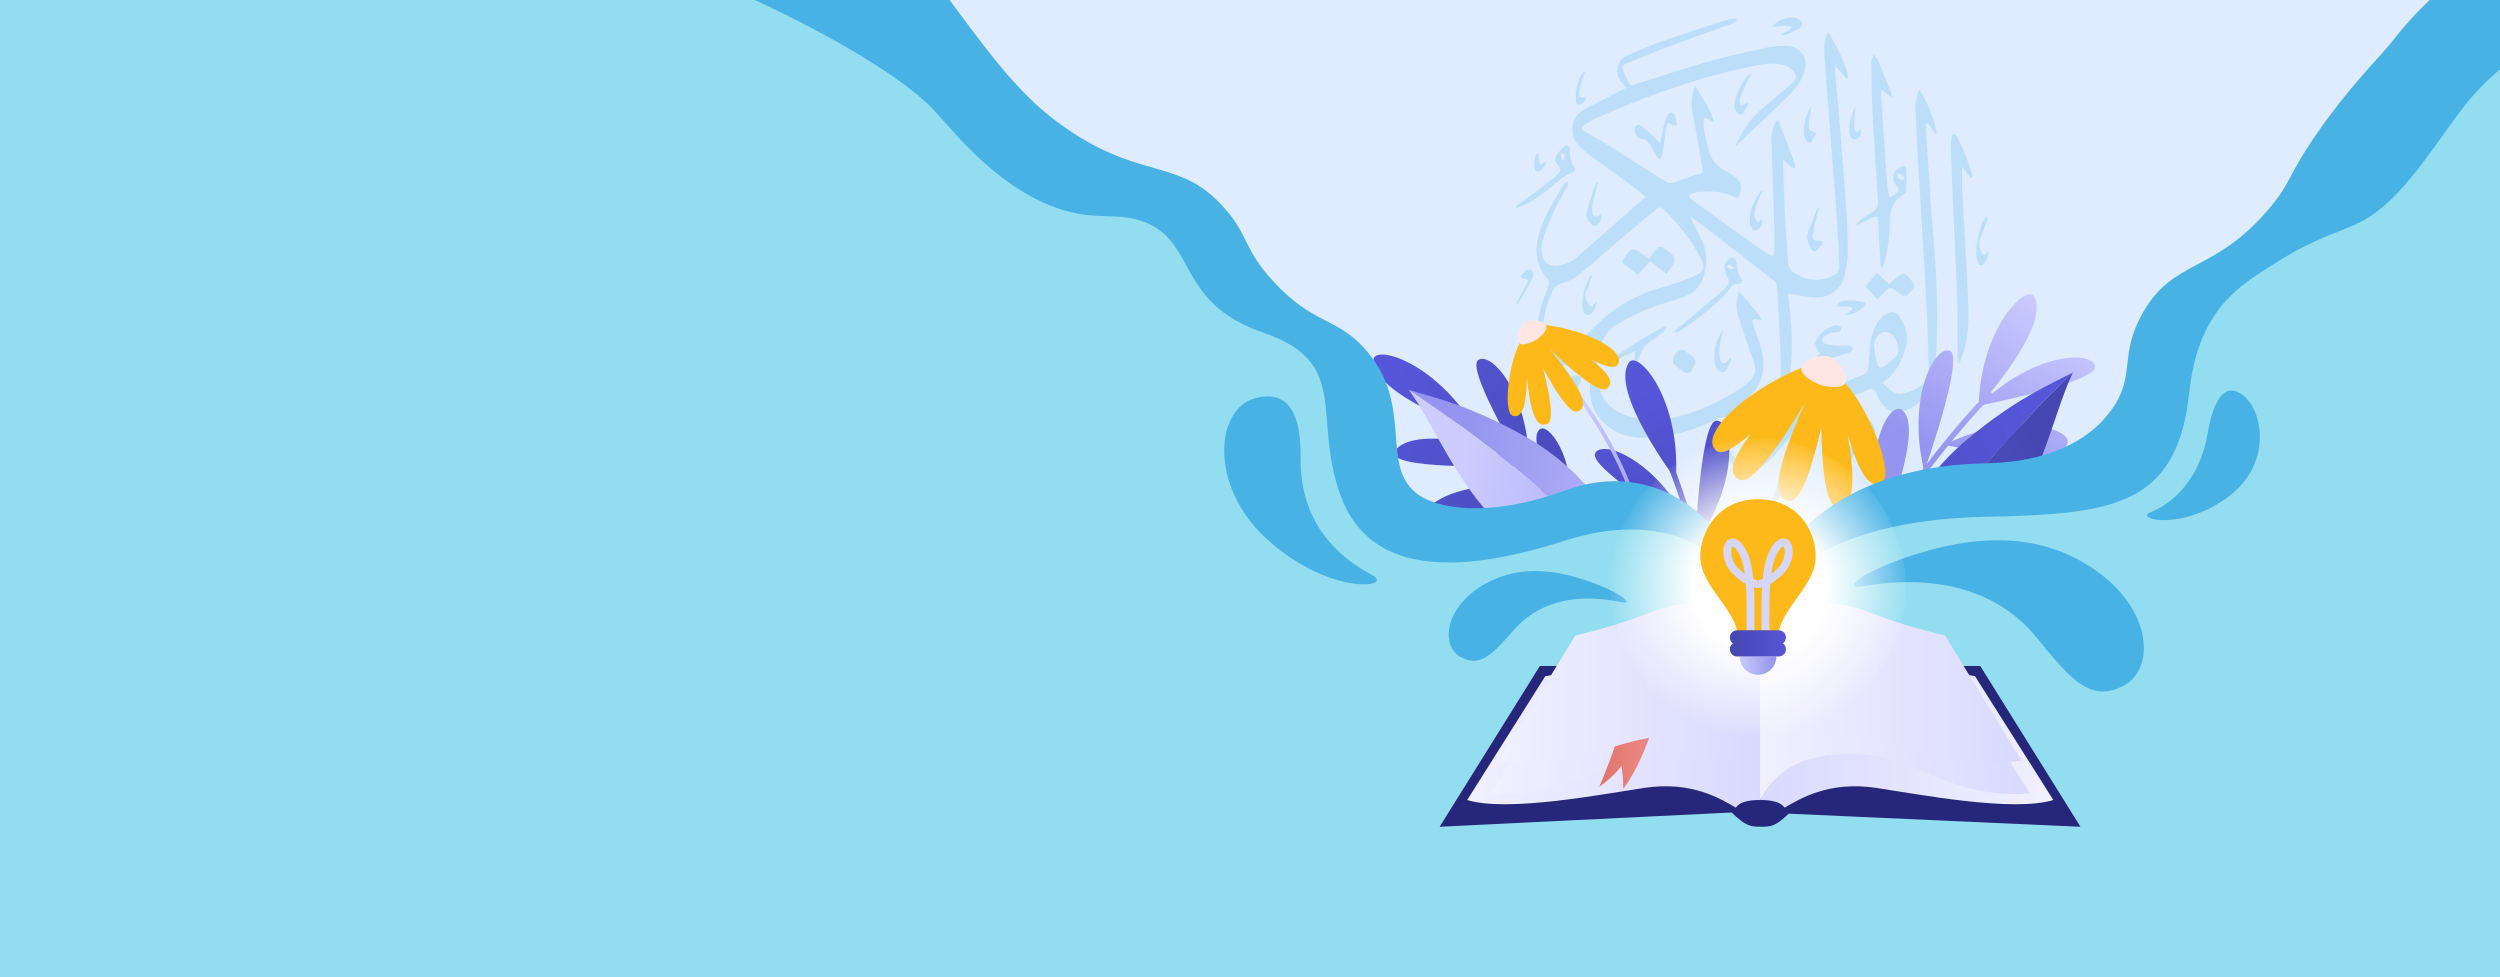 <svg xmlns="http://www.w3.org/2000/svg" xmlns:xlink="http://www.w3.org/1999/xlink" id="Layer_1" x="0px" y="0px" viewBox="0 0 1280 500.4" style="enable-background:new 0 0 1280 500.4;" xml:space="preserve"><style type="text/css">	.st0{fill:#DFECFF;}	.st1{clip-path:url(#SVGID_2_);}	.st2{opacity:0.23;}	.st3{fill:#48B2E5;}	.st4{fill:url(#SVGID_3_);}	.st5{fill:url(#SVGID_4_);}	.st6{fill:url(#SVGID_5_);}	.st7{fill:url(#SVGID_6_);}	.st8{fill:url(#SVGID_7_);}	.st9{fill:url(#SVGID_8_);}	.st10{fill:url(#SVGID_9_);}	.st11{fill:url(#SVGID_10_);}	.st12{fill:url(#SVGID_11_);}	.st13{fill:url(#SVGID_12_);}	.st14{fill:url(#SVGID_13_);}	.st15{fill:url(#SVGID_14_);}	.st16{fill:url(#SVGID_15_);}	.st17{fill:url(#SVGID_16_);}	.st18{fill:url(#SVGID_17_);}	.st19{fill:url(#SVGID_18_);}	.st20{fill:url(#SVGID_19_);}	.st21{fill:url(#SVGID_20_);}	.st22{fill:url(#SVGID_21_);}	.st23{fill:url(#SVGID_22_);}	.st24{fill:url(#SVGID_23_);}	.st25{fill:url(#SVGID_24_);}	.st26{fill:url(#SVGID_25_);}	.st27{fill:url(#SVGID_26_);}	.st28{fill:#FDB91A;}	.st29{fill:#FFE6E3;}	.st30{fill:url(#SVGID_27_);}	.st31{fill:#92DDEF;}	.st32{fill:#26267A;}	.st33{fill:url(#SVGID_28_);}	.st34{fill:url(#SVGID_29_);}	.st35{fill:url(#SVGID_30_);}	.st36{fill:url(#SVGID_31_);}	.st37{fill:url(#SVGID_32_);}	.st38{fill:url(#SVGID_33_);}	.st39{fill:url(#SVGID_34_);}	.st40{fill:url(#SVGID_35_);}	.st41{fill:url(#SVGID_36_);}	.st42{fill:none;stroke:#D7D7FD;stroke-width:4;stroke-miterlimit:10;}	.st43{fill:url(#SVGID_37_);}	.st44{fill:url(#SVGID_38_);}</style><title>general-slide-desktop</title><g id="Layer_1-2">	<rect class="st0" width="1280" height="500.4"></rect>	<g>		<defs>			<rect id="SVGID_1_" width="1280" height="500.4"></rect>		</defs>		<clipPath id="SVGID_2_">			<use xlink:href="#SVGID_1_" style="overflow:visible;"></use>		</clipPath>		<g class="st1">			<rect x="319.2" y="-0.1" class="st0" width="1128.5" height="437.3"></rect>			<g class="st2">				<path class="st3" d="M963.8,195.9c3.1,2.7,5.3,6.1,9.6,5.6c4.8-0.6,9.4-2.8,12.8-6.3c0.9-1,1.4-2.3,1.3-3.6     c-0.2-9.8-0.4-19.6-0.8-29.4c-0.6-12.7-1.4-25.4-2.2-38c-0.8-13.5-1.6-27-2.4-40.5c-0.5-9.6-1.1-19.2-1.4-28.8     c-0.1-2.4,0.7-4.9,1.1-7.3c0.2-0.5,0.4-1,0.7-1.5c2.6,1.5,9.9,19.5,8.9,22.9l-4.5-6l-0.9,0.6c0.1,2.4,0.3,4.7,0.4,7.1     c0.8,12.4,1.6,24.8,2.4,37.2c0.7,9.5,1.7,19,2.2,28.6c1.1,17.2,1.1,34.5-0.1,51.6c-0.4,7.8-4.2,15-10.5,19.6     c-2.6,1.9-5.7,3-8.9,3.2c-3.5,0.3-5.8-1.6-7.8-4c-1.2-1.5-2.1-3.2-2.8-5c-1.1-2.6-1.9-3.3-4.5-2.3c-5.6,2.1-11.1,4.4-16.6,6.8     c-11.8,5.4-21,14-29,24.1c-2.4,2.9-5,5.6-7.9,8c-7.4,6.3-15,2-18.1-3.9c-2.5-4.9-3.1-10.6-1.7-16c0.3-0.8,0.5-1.7,0.6-2.6     c0-0.9-0.1-1.7-0.3-2.6c-0.9,0-1.8,0.2-2.7,0.4c-3,1.3-5.9,2.9-9,4.1c-8.9,3.5-18,6.1-27.6,6.3c-8.5,0.2-16.3-1.4-22.7-7.5     c-5.9-5.6-8-12.7-7.3-20.6c0.5-5.9,1.9-11.7,2.9-17.5c0.1-0.4,0.2-0.8,0.3-1.9c-1.5,1-2.5,1.7-3.5,2.5c-2.6,2-5.1,4.3-7.9,6     c-7.6,4.7-15,1.7-17.5-6.9c-2.2-7.4-1.4-14.8,0.8-22c0.9-3.1,2.2-6.1,3.4-9.1c0.6-1.7,0.8-3.2-0.5-4.7c-6.4-7.5-6.5-16-3.5-24.8     c2.9-8.6,7.7-16.1,12.3-23.7c0.1-0.2,0.3-0.4,0.5-0.6c0.4-0.2,0.8-0.4,1.3-0.6c0.1,0.5,0.3,1,0.2,1.4c-0.4,1.1-0.9,2.2-1.6,3.3     c-3.9,6.5-7.2,13.4-9.8,20.5c-1.3,3.7-2.6,7.4-2.1,11.5c0.7,4.8,3.7,7.2,8.5,6.5c3.9-0.6,7.5-2.4,10.3-5     c11.3-9.9,22.5-19.8,33.6-29.7c0.2-0.2,0.3-0.5,0.5-0.7c-2.6-2.1-5-4.3-7.7-6.2c-6.8-5-13.8-9.8-20.6-14.9     c-2.3-1.6-4.4-3.5-6.3-5.6c-4.3-4.8-3.3-13.7,2.2-17c5.2-3.2,10.6-5.7,16-8.5c2.2-1.2,4.4-2.2,6.8-3.5c-1-1.1-1.9-2.1-2.7-3     c-3.5-3.9-2.2-11,2.5-13.2c6.2-2.7,12.3-5.4,18.6-7.6c10.5-3.7,21.2-7.1,31.8-10.6c1.6-0.5,3.3-0.9,5-1.1c0.5,0,1,0.1,1.5,0.3     c-0.3,0.5-0.4,1.2-0.9,1.5c-0.9,0.6-1.9,1.1-2.9,1.4c-9.1,3.3-18.2,6.4-27.3,9.8c-8.4,3.1-16.7,6.5-25,9.9     c-2.9,1.2-3,1.5-1.9,4.5c0.8,2.1,1.9,4,2.8,6c0.5,1.2,1.3,0.9,2.2,0.6l22-7c15.6-5,31.5-9.1,47.6-12.3c3.2-0.6,6.4-0.7,9.7-0.5     c5.2,0.4,9.2,4.9,8.8,10.1c0,0,0,0,0,0c0,0.5-0.1,1.1-0.3,1.6c-1.2,5.6-4.6,9.9-8.5,13.8c-6.2,6.1-12.6,12.1-19,18.1l-8.4,8     c3-6.5,6.6-13,12.2-18c5-4.5,10.2-8.7,15.3-13c0.9-0.8,1.8-1.6,2.6-2.5c1.6-1.8,1.6-3.2,0.1-5.1c-1.7-1.9-3.9-3.1-6.4-3.5     c-4.6-1-9.2-0.3-13.6,0.6c-28.5,5.7-55.6,15.3-82,27.2c-1.7,0.8-3.4,1.7-5,2.8c-2,1.4-2,2.5,0.1,3.8c3.2,1.9,6.5,3.5,9.6,5.5     c10.7,6.7,21.3,13.5,32,20.1c1,0.6,2.2,0.8,3.3,0.5c3.2-1,6.3-2.2,9.5-3.4c1-0.4,2-0.7,3.1-0.9c3.3-0.5,2.8-1.1,2.4-3.7     c-1.6-9.9-3.4-19.8-5.2-29.7c-0.7-4,0.3-7.8,1.4-12.2c3.6,6.2,7.8,11.6,9.8,18.1l-0.5,0.5c-0.7-0.4-1.4-0.8-2.1-1.3     c-1.7-1.1-2.7-0.8-2.7,1.3c0,1.9,0.2,3.8,0.6,5.7c0.6,3.2,1.3,6.3,2.2,9.5c1.1,4,3.8,7.3,7.4,9.3c2,1.2,4.1,2.4,6,3.7     c3.7,2.6,3.4,6.1,1.9,9.9c-0.5,1.2-1.4,0.9-2.2,0.5c-5.6-3-11.7-3-17.8-2.7c-1.3,0.1-2.5,0.3-3.7,0.8c-2.3,0.8-2.4,1.7-0.5,3.1     c2.3,1.9,4.8,3.6,7.2,5.3c9.5,6.8,18.9,13.6,28.4,20.4c1.3,1,2.7,1.8,4.2,2.6c1.7,0.9,2.5,0.4,2.6-1.5v-6.8c0-2.1,0-4.2-0.1-6.4     c-0.4-14.5-1-29-1.4-43.4c-0.3-3.9,0.8-7.8,3.1-11c0.2,0.2,0.3,0.4,0.5,0.6c2.6,6.6,5.2,13.2,7.7,19.8c0.4,1,0.6,2.1,0.7,3.2     c0,0.4-0.1,0.8-0.3,1.2c-0.4,0-0.8-0.2-1.2-0.3c-1.6-1.3-3.2-2.8-4.6-4c0,0.3,0,0.6,0,0.8c0.3,8.4,0.5,16.8,0.9,25.3     c0.4,8.8,1.1,17.6,1.7,26.3c0.1,2.5,1.6,4.8,3.9,5.9c6.3,3.8,12.7,4.2,19.3,0.9c2-1,3.2-2.3,3-4.6c-0.4-8.9-0.7-17.8-1.4-26.7     c-1.1-15.1-2.4-30.1-3.5-45.2c-0.9-12-1.9-23.9-2.7-35.9c-0.2-2.7-0.1-5.5,0.2-8.2c0.3-1.4,0.9-2.8,1.8-4     c4.4,7.5,8.4,14.9,10.3,23.3l-0.9,0.6l-6-6.6c0.2,2.4,0.3,4.3,0.4,6.3c0.9,10.6,1.9,21.2,2.7,31.8c0.8,9.2,1.5,18.4,2.2,27.7     c0.6,8.8,1.2,17.7,1.3,26.6c0.1,4.9-0.4,9.8-1.5,14.5c-1.8,7.5-7.7,11.9-15.4,11.7c-3.8-0.3-7.6-0.8-11.3-1.7     c-2.4-0.5-2.5-0.5-2.2,1.9c1.6,12.4,2.4,24.9,1,37.4c-0.6,5.2-1.6,10.4-2.5,15.6c-0.4,1.3-0.8,2.6-1.4,3.9l-0.6-0.1     c-0.1-0.7-0.2-1.3-0.3-2c-0.1-9.7,0-19.4-0.4-29.1c-0.4-10.6-1.1-21.1-1.7-31.7c-0.1-1-0.5-1.9-1.3-2.6     c-13.2-10.3-26.5-20.6-39.9-30.9c-0.9-0.8-2-1.4-3.1-1.8c0.2,0.5,0.3,0.9,0.5,1.4c1.7,3.3,3.6,6.6,5.2,10c3,6.1,3,12.5,1.1,18.8     c-1.6,5.4-5.5,8.9-10.6,10.8c-5.4,2-11.1,3.3-16.5,5.4c-5.6,2.3-11,4.9-16.3,7.8c-5.8,3.1-8.9,8.4-10.3,14.7     c-1.1,5.1-1.3,10.3-0.5,15.4c1.5,9.4,7,15,15.9,17.6c8.5,2.3,17.4,2.3,25.8,0c12.2-3.2,23.8-8.7,33.9-16.3l0.3-0.2     c4-2.9,5.8-6.3,3.9-11.5c-2.8-7.4-5.2-15.1-7.7-22.6c-1.5-4.4-1.4-9.1,0.2-13.4c3.8,4.8,8.3,8.9,11.3,14.1L902,164l-2.7-0.5     c-1.8-0.3-2.4,0.3-1.8,2c0.8,2.9,1.9,5.7,2.9,8.5c1.9,5.4,3,11,2.1,16.7c-0.8,5.2-3.7,9.3-7.3,12.9c-1.9,1.8-3.7,3.7-5.3,5.7     c-4.5,5.7-5.4,12.5-4.5,19.4c0.8,6.1,6.1,8.4,11.4,5.3c6.1-3.6,10.8-8.7,15.5-13.8c4.4-4.8,8.6-9.8,13.6-13.9     c4-3.4,9-5.8,13.7-8.2c4.5-2.3,9.2-4.3,14-6.2c1.8-0.6,3-2.3,3-4.2c0.3-3.4,0.6-6.9,0.9-10.3c0.2-3.8,1.3-7.6,3-11     c1.3-2.5,3.3-4.6,5.8-5.9c2.3-1.2,4.6-0.9,6.1,1.3c3.2,5,5.1,10.3,3.3,16.3c-1.9,6.5-4.7,12.6-10.4,16.8     C964.7,195.4,964.3,195.7,963.8,195.9z M789.8,170.4c0.1,1.5,0.2,2.9,0.5,4.4c0.6,3.2,2.7,5,5.9,4.8c2.1-0.1,4.3-0.6,6.2-1.5     c5.7-2.7,10.3-6.9,14.6-11.3c9.3-9.4,21-16.2,33.8-19.6c5.6-1.5,11.2-3.4,16.5-5.8c5.5-2.5,6-4.8,3-10.1     c-5-9.1-11.4-17.3-18.9-24.3c-1.1-1-1.8-1.1-2.9-0.2c-5.7,4.8-11.5,9.4-17.2,14.3c-7.8,6.6-15.4,13.5-23.4,20     c-2.4,1.8-5.1,3.1-8,3.9c-2.3,0.7-4,1.8-5,3.9C791.8,155.6,790.1,162.9,789.8,170.4L789.8,170.4z M959.5,177     c0.2,1.3,0.4,3.3,0.8,5.4c0.2,1.3,0.5,2.6,0.9,3.9c0.4,1.4,1.4,2.7,2.9,1.7c2.5-1.8,4.9-3.8,7.1-6c0.5-0.7,0.7-1.5,0.7-2.3     c-0.1-2.8-0.7-5.6-2.6-7.8c-0.9-1.1-2.2-1.7-3.7-1.9C962.3,169.9,959.6,173.1,959.5,177L959.5,177z"></path>				<path class="st3" d="M963,136.7c-0.2-2.6-0.5-5.1-0.6-7.7c-0.3-5.2-0.5-10.4-0.7-15.7c-0.1-2.6-0.6-2.9-3-1.9     c-1.6,0.7-3.2,1.6-4.8,2.4c-1,0.5-2.2,0.9-3.2,1.4l-0.3-0.5c0.7-0.7,1.4-1.4,2.1-2c2.1-1.5,4.3-3,6.5-4.4     c1.8-1.1,2.8-3.2,2.5-5.4c-1-15.3-2-30.7-2.8-46c-0.4-8.3-0.5-16.7-0.6-25c0-1.3,0.8-2.7,1.3-4c0.9,0.9,1.6,2,2.2,3.1     c2.3,5.5,4.5,11.1,6.7,16.6c0.3,0.8,0.5,1.6,0.6,2.5l-5.3-4l-0.5,0.4v2c0.5,7.5,1,14.9,1.5,22.3c0.5,7.8,1,15.5,1.6,23.3     c0.2,1.8,0.4,3.7,0.8,5.5c0.3,1.3,1,1.7,2.2,0.8c0.6-0.5,1.3-1.1,1.9-1.6c1-0.6,1.2-1.9,0.6-2.8c0,0,0,0,0,0l0,0     c-0.1-0.2-0.2-0.3-0.4-0.4c-0.2-0.2-0.3-0.4-0.5-0.6c-2.9-3.8-1.6-8,2.9-9.7c1.2-0.4,2.2-0.2,2.3,1.1c0.1,3.8,0,7.7,0,11.6     c0,0.4-0.6,0.9-1.1,1.2c-4.5,3-7.2,6.9-7.3,12.6c0.1,7.6-0.8,15.2-2.7,22.5c-0.3,0.9-0.6,1.8-1,2.6L963,136.7z M975.3,91.2     l-2.8-2.7c-0.4,0.4-1,0.8-1,1.2c0,1.3,1,2.4,2.3,2.6C974.1,92.3,974.5,91.8,975.3,91.2L975.3,91.2z"></path>				<path class="st3" d="M1009.3,91.2l-4.7-5.6c0,3.7-0.2,7.1,0,10.6c1,18.5,2.2,37.1,3,55.6c0.4,8.6,0.6,17.3-1.5,25.7     c-0.7,2.9-1.9,5.7-2.8,8.6l-0.8-0.1c-0.1-0.9-0.2-1.8-0.3-2.6c0-8.5,0.3-17,0-25.5c-0.5-16.6-1.4-33.1-2.1-49.7     c-0.5-11-0.9-21.9-1.3-32.9c0-1.7,0.1-3.3,0.3-5c0.1-0.7,0.7-1.3,1.1-1.9c0.6,0.4,1.3,0.8,1.7,1.4c1.2,2.1,2.2,4.3,3.2,6.5     c1.6,4,3.1,8.1,4.5,12.2c0.2,0.7,0.3,1.4,0.3,2.2L1009.3,91.2z"></path>				<path class="st3" d="M955.2,146.7l5.7-7.1l6.3,5.9c1.4-1.3,2.7-2.5,4.1-3.6s3.2-2.4,4.8-1.1c1.6,1.4,3,3.2,4,5.1     c0.3,0.4-0.5,1.8-1.1,2.5c-3.2,4.1-3.4,4.1-7.5,1.1c-3.8-2.8-3.8-2.8-7.1,0.5c-1,1-1.9,2.1-3.1,3.4L955.2,146.7z"></path>				<path class="st3" d="M776,105.6c1.9-1.3,3.7-2.7,5.6-4c4.7-3.5,9.3-7,14-10.5c0.4-0.4,0.9-0.8,1.2-1.2c2.8-2.7,2.8-3,0.4-5.9     c-1.1-1.3-1.4-2.7-0.5-4c1.1-1.8,2.5-3.5,4.1-4.9c1.4-1.3,2.8-0.5,3,1.5c0.1,0.9,0,1.9,0.1,2.9c0.2,1.9,0.3,3.8,1.8,5.4     s0.7,3.1-1.4,3.8c-2.1,0.8-4,1.9-5.6,3.3c-5.4,4.7-11,9.3-17.4,12.6c-1.5,0.8-3.2,1.3-4.8,2L776,105.6z M800,81.9l0.7-0.1     c0.3-0.7,0.4-1.5,0.4-2.3c-0.1-0.5-0.8-0.9-1.2-1.4c-0.3,0.5-0.8,1.1-0.7,1.5C799.3,80.5,799.6,81.2,800,81.9z"></path>				<path class="st3" d="M840.7,198.4l3-3.5l0.4,0.2c-0.6,2.3-1,4.7-3,6.4c-0.9,0.9-2.3,0.9-3.1,0c0,0,0,0,0,0l0,0     c-0.2-0.2-0.3-0.4-0.5-0.6c-0.9-1.7-2-3.6-1.9-5.4c0.1-4,0.9-8.1,1.4-12.1c0.1-1,0.2-2.1,0.3-3.7l-9.5,4.5l-0.6-0.7     c0.3-0.7,0.8-1.3,1.3-1.9c3.9-2.6,7.8-5.3,11.8-7.8c3.1-2,6.4-3.7,9.6-5.5c0.9-0.5,1.9-0.9,2.9-1.4l0.5,0.4     c-0.4,0.9-1,1.8-1.6,2.6c-2,1.6-4.1,3.2-6.3,4.6c-6.7,4.4-9.7,15.3-5.8,22C839.9,197.3,840.3,197.8,840.7,198.4z"></path>				<path class="st3" d="M857.3,169.5c1.2-0.9,2.3-1.8,3.5-2.8c6.7-5.6,13.3-11.2,20-16.9c1.2-1.1,2.4-2.3,3.4-3.6     c1.1-1.2,1.2-2.9,0.3-4.2c-0.8-1.5-1.3-3-1.5-4.6c-0.3-2.1,0.8-4.1,2.7-5.1c0.9-0.7,2.1-0.5,2.8,0.4l0,0     c0.2,0.2,0.3,0.5,0.4,0.8c0.3,1,0.5,2.1,0.5,3.2c0.1,2,0.4,3.9,2,5.4c0.5,0.8,0.6,1.7,0.4,2.6c-0.2,0.4-1.4,0.9-2.1,0.8     c-1.4-0.3-2.7,0.3-3.5,1.5c-4.7,6.9-11.5,11.5-17.8,16.6c-2.5,2-5.3,3.8-8,5.6c-0.8,0.5-1.6,0.9-2.4,1.2L857.3,169.5z      M888.1,137.1c-0.8-0.6-1.7-1.1-2.6-1.5c-0.4-0.1-0.9,0.6-1.4,0.9c0.5,0.6,1.2,1.1,1.9,1.5C886.4,138.1,887,137.6,888.1,137.1     L888.1,137.1z"></path>				<path class="st3" d="M928.1,185.1l3.8-4.2c-0.7-0.8-1.3-1.6-1.8-2.5c-0.4-1-1-2.5-0.6-3.3c1.8-3.9,5-6.9,9-8.3     c1-0.3,2.1-0.3,3.1,0c0.6,0.3,1.1,0.8,1.2,1.5c-0.2,0.7-0.6,1.3-1.3,1.6c-1,0.4-2.3,0.2-3.3,0.5c-1.6,0.3-3.1,1-4.4,1.9     c-1.6,1.4-1.1,3.2,1,3.8c1.8,0.5,3.6,0.7,5.4,0.8c2.2,0.1,4.5-0.1,6.7,0.1c0.7,0.2,1.4,0.5,2.1,1c-0.4,0.7-0.9,1.4-1.5,2.1     c-0.4,0.3-0.9,0.5-1.4,0.6l-15,4.7c-0.8,0.3-1.7,0.5-2.5,0.7L928.1,185.1z"></path>				<path class="st3" d="M947.5,237.2c-1.1-2.2-1.9-4-2.8-5.7c-1.4-2.9-3.2-5.5-6.5-6.6c-1.9-0.6-3.3-3.4-3.1-5.5     c0.1-1.7,1.2-2.5,2.7-1.6c1.2,0.7,2.3,1.6,3.3,2.6c2.4,2.4,5,4.6,6,8c0.2,0.4,0.7,0.7,1.2,0.8c0.3,0,0.7-0.5,0.9-0.8     c0.2-0.5,0.3-1,0.3-1.5c0.4-3.9,2.3-7.3,4.5-10.4c1.5-2.1,2.9-2.1,4.5,0.1s1.7,4.4,1.4,7.4c-1.1-0.9-2-1.5-2.8-2.2     c-2.2-1.8-3.5-1.6-4.5,1c-1.5,3.9-2.8,7.9-4.2,11.9C948.2,235.3,947.9,236,947.5,237.2z"></path>				<path class="st3" d="M849.9,73.4c0.6-3,1.1-5.4,1.7-7.9c0.5-2.1,1.2-4.2,2-6.2c0.9-2.1,2.4-2.3,3.7-0.3c0.7,1.3,1.1,2.7,1.2,4.1     c0.1,1.4-0.8,1.7-2,1c-2.4-1.6-2.9-1.5-3.4,1.5c-0.6,3.6-1,7.2-1.5,10.8c-0.2,1.3-0.5,2.5-0.8,3.7c-0.2,0.5-0.7,1.2-1,1.2     c-0.6-0.1-1.1-0.5-1.4-1c-1.2-1.9-2.1-3.9-3.3-5.8c-0.7-1.1-1.6-2.1-2.7-3c-0.4-0.3-1.1-0.2-1.7-0.3c-0.4,0-0.7-0.1-1.1-0.2     c-1.6-0.9-2.7-2.7-2.6-4.6c-0.1-2.1,1.7-3.1,3.3-2c2,1.5,4,3.2,5.8,5C847.5,70.7,848.7,72,849.9,73.4z"></path>				<path class="st3" d="M868.2,185.1c-0.6,1.8-1.4,3.5-2.4,5.2c-0.7,0.7-1.8,0.9-2.7,0.7c-2.2-1.3-4.2-2.8-6-4.5     c-1.3-1.2-0.5-4,1.3-6.2c1-1.3,2.8-1.6,4.2-0.7l0.1,0.1c1.5,0.9,2.8,1.9,4.1,3C867.3,183.3,867.8,184.2,868.2,185.1z"></path>				<path class="st3" d="M912.1,17.4c1.3-0.6,2.6-1.2,3.8-1.9c0.6-0.5,1.1-1.1,1.5-1.7c-0.6-0.3-1.3-0.5-2-0.6     c-2.7,0.1-5.4,0.3-8.1,0.5c3-3.8,8.7-5.8,12.9-4.2c1.1,0.4,2.1,1.3,2.5,2.5c0.2,0.7-0.8,2.2-1.6,2.7c-2.3,1.2-4.8,2.3-7.2,3.3     c-0.6,0.1-1.2,0.1-1.7,0L912.1,17.4z"></path>				<path class="st3" d="M886.5,183.6c-0.6,1.8-1.3,3.5-2.1,5.2c-1.3,2.3-3.8,2.4-5.2,0.1c-0.9-1.5-1.4-3.2-1.5-5     c-0.1-5.4,1.1-10.6,4.6-15c-0.6,2.9-1.4,5.7-1.8,8.6c-0.4,2-0.3,4.1,0.2,6.2c0.9,2.9,2.2,3,4.1,0.7c0.3-0.4,0.7-0.7,1-1.1     L886.5,183.6z"></path>				<path class="st3" d="M931.4,106.4c-0.5,1.9-1.1,3.7-1.5,5.6c-0.8,2.7-1.3,5.4-1.7,8.2c-0.3,2.6,0.6,3.2,3.2,3     c1.3-0.1,2,0.7,1.4,1.7c-0.8,1.4-1.9,2.6-3.1,3.7c-0.3,0.3-1.9-0.2-2.1-0.7c-1.6-2.9-3.2-5.8-1.8-9.3c1.6-4.1,3.2-8.2,4.8-12.3     L931.4,106.4z"></path>				<path class="st3" d="M818.2,93.3c-0.9,3.6-1.9,7.1-2.7,10.7c-0.3,1.5-0.4,3-0.2,4.6c0.3,2.5,1.6,3,3.6,1.5     c0.3-0.3,0.7-0.5,1.4-1c-0.3,2.4-0.7,4.3-2.2,5.8c-0.7,0.9-1.9,1-2.8,0.3l-0.1-0.1c-2-1.7-3.6-3.8-2.9-6.5     c1.3-4.8,3-9.4,4.6-14.1c0.2-0.5,0.6-0.9,0.9-1.3L818.2,93.3z"></path>				<path class="st3" d="M1017.8,111.4c-0.4,1.3-0.8,2.6-1.3,3.9c-0.8,2.3-1.8,4.5-2.5,6.8c-0.8,2.3-0.6,4.8,0.5,7     c1.1,1.9,1.5,1.9,2.8,0.2c0.3-0.3,0.6-0.6,0.9-1.1c0.2,1.9-1.3,5.9-2.5,7c-1,0.9-2.2,0.8-2.7-0.3c-0.7-1.5-1.1-3.2-1.2-4.9     c0.1-5.4,1.1-10.7,3-15.7c0.6-1.2,1.2-2.3,2-3.4L1017.8,111.4z"></path>				<path class="st3" d="M944.5,161.2c1-0.6,2-1.2,3-1.9c0.4-0.5,0.7-1,0.8-1.6c-0.5-0.3-1-0.6-1.6-0.7c-1.9-0.1-3.8-0.1-6.1-0.1     c0.7-2.1,2.1-2.9,3.5-3c3.1-0.1,6.3,0.1,9.4,0.5c1.8,0.2,2,1.3,0.7,2.7C951.7,159.7,948.2,161.2,944.5,161.2z"></path>				<path class="st3" d="M895.2,53.2c-0.8,1.6-1.7,3.2-2.7,4.7c-0.9,1.2-2.1,1.1-3-0.1c-1.3-1.4-1.9-3.4-1.5-5.3     c1.2-4.5,3.1-8.8,5.8-12.6c0.6-0.7,1.3-1.3,2-1.9l0.5,0.3c-0.5,1.1-1.1,2.2-1.6,3.3c-1.2,2.7-2.5,5.4-3.7,8.1     c-0.2,0.6-0.3,1.2-0.3,1.9c0.1,0.8,0.3,1.5,0.6,2.3c0.7-0.2,1.4-0.4,2.1-0.7c0.4-0.2,0.8-0.3,1.3-0.5L895.2,53.2z"></path>				<path class="st3" d="M902,111.8c0.9,2.6-0.6,5.6-2.7,6.2c-0.6,0.2-1.2,0-1.7-0.4c-0.7-1-1.7-2.2-1.7-3.3     c-0.2-5.8,1.7-11.4,5.3-15.9c0.2-0.2,0.4-0.4,0.6-0.5c0.1-0.1,0.2,0,0.6-0.1c-0.5,1-1,2-1.5,3c-1,2.4-1.8,4.9-2.5,7.4     c-0.2,1.4-0.1,2.9,0.5,4.2c0.7,1.6,1.5,1.6,2.7,0.3C901.8,112.4,901.9,112.1,902,111.8z"></path>				<path class="st3" d="M927.3,54.5c-0.4,3.3-1,6.2-1.2,9.1c-0.1,1.9,0.2,3.8,2.8,3.9c0.3,0,0.9,0.7,0.9,0.8     c-0.8,1.6-1.7,3.2-2.6,4.7c-0.1,0.2-1.5,0-1.8-0.4c-0.9-1-1.5-2.2-1.7-3.6C923.2,63.9,924.5,58.8,927.3,54.5z"></path>				<path class="st3" d="M776.3,155.3c1.3-2.3,2.5-4.7,3.8-7c0.4-0.7,0.8-1.4,1.2-2.1c1.5-2.8,1.5-2.8-1.4-3.6     c-1-0.3-1.6-0.9-0.9-1.8c0.8-1.1,1.8-2,3-2.7c1.4-0.6,2.5,0.2,2.9,1.6c0.3,0.9,0.2,1.9-0.1,2.8c-2.3,4.2-4.8,8.4-7.3,12.5     c-0.2,0.2-0.4,0.4-0.7,0.6L776.3,155.3z"></path>				<path class="st3" d="M950,54.5c-0.3,3.4-0.5,6.3-0.7,9.1c0,0.9,0.1,1.8,0.3,2.6c0.2,0.6,0.5,1.1,0.8,1.6c0.5-0.3,1-0.6,1.5-1     c0.2-0.3,0.4-0.6,0.6-1c0.8,2.2,0.1,4.4-1.5,5.2c-1.1,0.7-2.6,0.4-3.3-0.7l0,0c-0.1-0.1-0.1-0.2-0.1-0.3     c-0.4-0.7-0.6-1.5-0.7-2.3C946.3,63.1,947.9,59,950,54.5z"></path>				<path class="st3" d="M802.2,195c1.1-1,1.8-2.2,2.8-2.5c1.2-0.4,2.5-0.4,3.7,0c0.5,0.2,0.8,2.1,0.5,3c-1.3,3.3-2.8,6.5-4.3,9.7     c-0.4,0.6-0.9,1.2-1.4,1.6l-0.5-0.3c0.2-0.7,0.5-1.4,0.7-2.1c0.6-1.4,1.3-2.8,1.8-4.2C806.5,197.1,806.1,196.4,802.2,195z"></path>				<path class="st3" d="M812.1,49.9c-0.3,1.8-1.6,3.3-3.3,3.7c-1.3,0.4-1.7-0.7-1.8-1.6c-0.6-4.2,0.1-8.6,2-12.4     c0.5-1.1,1.3-2.1,1.9-3.1l0.6,0.3c-0.5,1.6-1.1,3.2-1.6,4.8c-0.5,1.6-0.9,3.2-1.2,4.8C808.4,49.7,808.6,49.9,812.1,49.9z"></path>				<path class="st3" d="M920,241.3c1.1-1.9,2.3-3.8,3.4-5.7c0.3-0.6,0.6-1.3,0.8-1.9c0.6-2.1,0-2.7-2.1-2.3c-0.2,0-0.5,0-0.7,0.1     c-0.1-1.7,1.4-4.4,2.8-4.6c0.8-0.1,1.6,0.3,2.1,0.9c0.5,1.1,0.6,2.3,0.5,3.5C925.9,235.4,923.5,239.1,920,241.3z"></path>				<path class="st3" d="M787.5,78.5l1,5.8l3.3-1.7c0,2.2-3,5.4-4.7,5.3c-0.5-0.1-0.9-0.4-1.1-0.9c-0.8-2.6-0.6-5.3,0.5-7.8     C786.6,79,786.9,78.9,787.5,78.5z"></path>				<path class="st3" d="M844.4,132.4c1.2-1.6,2.4-3.2,3.6-4.8c1-1.4,2.1-1.8,3.6-0.7c1.5,1,2.9,2.1,4.3,3.2     c1.7,1.6,1.8,3.3,0.7,5.4c-0.4,0.7-0.8,1.3-1.3,1.9c-0.6,0.9-1.3,1.7-2.1,2.8l-8.4-6.5l-6.1,7c-2.7-2-5.3-4-7.8-6     c-0.3-0.4-0.3-0.9-0.2-1.4c1.2-1.8,2.6-3.6,4.1-5.3c0.7-0.4,1.6-0.5,2.3-0.2C839.5,129.1,841.8,130.7,844.4,132.4z"></path>				<path class="st3" d="M815.1,141.1c-0.4,1.4-0.8,2.7-1.3,4.1c-0.3,1.1-0.7,2.2-1.3,3.2c-1.9,3-0.3,5.4,1.2,7.9     c0.6,0.9,1.2,0.9,1.8,0.1c0.7-0.9,1.4-1.6,2.3-2.3c-0.7,2.4-1.2,5-3.3,6.7c-1.8,1.3-3.9,0.1-4.1-2.4c-0.4-4.1,0.1-8.2,1.5-12.1     c0.5-1.4,1.1-2.7,1.8-4c0.3-0.5,0.6-1,1-1.4L815.1,141.1z"></path>			</g>							<linearGradient id="SVGID_3_" gradientUnits="userSpaceOnUse" x1="854.869" y1="-31.31" x2="806.539" y2="-114.54" gradientTransform="matrix(1 0 0 -1 187.22 118.21)">				<stop offset="0" style="stop-color:#CCCCFF"></stop>				<stop offset="1" style="stop-color:#9595EF"></stop>			</linearGradient>			<path class="st4" d="M923.7,366.6c-0.1,0-0.2,0-0.3,0c-0.8-0.2-1.2-0.9-1.1-1.7c20.3-88.5,94.7-163.3,95.5-164.1    c0.6-0.5,1.5-0.3,2,0.3c0,0,0,0,0,0c0.4,0.5,0.4,1.2,0,1.7l0,0c-0.8,0.7-74.6,75-94.7,162.7C924.9,366.1,924.3,366.6,923.7,366.6    z"></path>							<linearGradient id="SVGID_4_" gradientUnits="userSpaceOnUse" x1="855.374" y1="-31.602" x2="807.034" y2="-114.832" gradientTransform="matrix(1 0 0 -1 187.22 118.21)">				<stop offset="0" style="stop-color:#CCCCFF"></stop>				<stop offset="1" style="stop-color:#9595EF"></stop>			</linearGradient>			<path class="st5" d="M1013.1,208.2c0.8-40.1,24.5-63.3,28.5-56.3C1050.1,167.1,1013.1,208.2,1013.1,208.2z"></path>							<linearGradient id="SVGID_5_" gradientUnits="userSpaceOnUse" x1="876.449" y1="-43.907" x2="828.169" y2="-127.067" gradientTransform="matrix(1 0 0 -1 187.22 118.21)">				<stop offset="0" style="stop-color:#CCCCFF"></stop>				<stop offset="1" style="stop-color:#9595EF"></stop>			</linearGradient>			<path class="st6" d="M1013,207.8c28.6-28.1,58.9-28.2,59.7-20.1S1013,207.8,1013,207.8z"></path>							<linearGradient id="SVGID_6_" gradientUnits="userSpaceOnUse" x1="841.793" y1="-23.672" x2="793.453" y2="-106.942" gradientTransform="matrix(1 0 0 -1 187.22 118.21)">				<stop offset="0" style="stop-color:#CCCCFF"></stop>				<stop offset="1" style="stop-color:#9595EF"></stop>			</linearGradient>			<path class="st7" d="M985.2,241.4c-9.3-39,6-65.2,13.3-61.7S985.2,241.4,985.2,241.4z"></path>							<linearGradient id="SVGID_7_" gradientUnits="userSpaceOnUse" x1="877.414" y1="-44.553" x2="829.154" y2="-127.663" gradientTransform="matrix(1 0 0 -1 187.22 118.21)">				<stop offset="0" style="stop-color:#CCCCFF"></stop>				<stop offset="1" style="stop-color:#9595EF"></stop>			</linearGradient>			<path class="st8" d="M995.6,227.7c35.9-17.7,66-8,62.9-0.5C1052.9,240.9,995.6,227.7,995.6,227.7z"></path>							<linearGradient id="SVGID_8_" gradientUnits="userSpaceOnUse" x1="837.882" y1="-21.361" x2="789.532" y2="-104.631" gradientTransform="matrix(1 0 0 -1 187.22 118.21)">				<stop offset="0" style="stop-color:#CCCCFF"></stop>				<stop offset="1" style="stop-color:#9595EF"></stop>			</linearGradient>			<path class="st9" d="M963.8,272.1c-11.6-38.4,2.8-66.6,9.7-62.4C986.1,217.6,963.8,272.1,963.8,272.1z"></path>							<linearGradient id="SVGID_9_" gradientUnits="userSpaceOnUse" x1="870.616" y1="-40.594" x2="822.326" y2="-123.744" gradientTransform="matrix(1 0 0 -1 187.22 118.21)">				<stop offset="0" style="stop-color:#CCCCFF"></stop>				<stop offset="1" style="stop-color:#9595EF"></stop>			</linearGradient>			<path class="st10" d="M971.1,261.1c31.5-27.2,63.4-20.3,61.6-12.4C1029.2,263.2,971.1,261.1,971.1,261.1z"></path>							<linearGradient id="SVGID_10_" gradientUnits="userSpaceOnUse" x1="719.153" y1="-187.932" x2="652.533" y2="-73.492" gradientTransform="matrix(0.99 0.11 0.11 -0.99 176.782 65.106)">				<stop offset="0" style="stop-color:#4747B3"></stop>				<stop offset="1" style="stop-color:#5656D9"></stop>			</linearGradient>			<path class="st11" d="M880.8,424.6L880.8,424.6c-0.8-0.1-1.4-0.8-1.3-1.6c0,0,0,0,0,0l0,0c14.3-90.9-27.5-189.5-28-190.5    c-0.4-0.7-0.1-1.6,0.6-1.9c0.7-0.4,1.6-0.1,1.9,0.6l0.1,0.1l0,0c0.4,1,42.6,100.3,28.2,192C882.2,424.1,881.5,424.7,880.8,424.6z    "></path>							<linearGradient id="SVGID_11_" gradientUnits="userSpaceOnUse" x1="743.517" y1="-173.726" x2="676.917" y2="-59.306" gradientTransform="matrix(0.99 0.11 0.11 -0.99 176.782 65.106)">				<stop offset="0" style="stop-color:#4747B3"></stop>				<stop offset="1" style="stop-color:#5656D9"></stop>			</linearGradient>			<path class="st12" d="M858,245.5c2.8-40.9-19.3-66.7-24-59.9C824,200.4,858,245.5,858,245.5z"></path>							<linearGradient id="SVGID_12_" gradientUnits="userSpaceOnUse" x1="725.281" y1="-184.317" x2="658.711" y2="-69.957" gradientTransform="matrix(0.99 0.11 0.11 -0.99 176.782 65.106)">				<stop offset="0" style="stop-color:#4747B3"></stop>				<stop offset="1" style="stop-color:#5656D9"></stop>			</linearGradient>			<path class="st13" d="M866.8,272.5c-17.6-37-46.5-47.9-50.1-40.4S866.8,272.5,866.8,272.5z"></path>							<linearGradient id="SVGID_13_" gradientUnits="userSpaceOnUse" x1="753.621" y1="-167.867" x2="686.981" y2="-53.387" gradientTransform="matrix(0.99 0.11 0.11 -0.99 176.782 65.106)">				<stop offset="0" style="stop-color:#4747B3"></stop>				<stop offset="1" style="stop-color:#5656D9"></stop>			</linearGradient>			<path class="st14" d="M867.9,279c23.7-33.5,19-64.1,10.8-63.6S867.9,279,867.9,279z"></path>							<linearGradient id="SVGID_14_" gradientUnits="userSpaceOnUse" x1="716.209" y1="-189.599" x2="649.659" y2="-75.289" gradientTransform="matrix(0.99 0.11 0.11 -0.99 176.782 65.106)">				<stop offset="0" style="stop-color:#4747B3"></stop>				<stop offset="1" style="stop-color:#5656D9"></stop>			</linearGradient>			<path class="st15" d="M872.2,292.4c-27.3-30.5-59.5-32.9-59.5-24.6C812.9,283.1,872.2,292.4,872.2,292.4z"></path>							<linearGradient id="SVGID_15_" gradientUnits="userSpaceOnUse" x1="745.56" y1="-172.55" x2="678.91" y2="-58.06" gradientTransform="matrix(0.99 0.11 0.11 -0.99 176.782 65.106)">				<stop offset="0" style="stop-color:#4747B3"></stop>				<stop offset="1" style="stop-color:#5656D9"></stop>			</linearGradient>			<path class="st16" d="M875,306.6c18-22.5,16-45.2,10.3-44.2C874.7,264.2,875,306.6,875,306.6z"></path>							<linearGradient id="SVGID_16_" gradientUnits="userSpaceOnUse" x1="433.617" y1="-289.427" x2="367.087" y2="-175.147" gradientTransform="matrix(0.888 -0.459 -0.459 -0.888 291.755 226.851)">				<stop offset="0" style="stop-color:#4747B3"></stop>				<stop offset="1" style="stop-color:#5656D9"></stop>			</linearGradient>			<path class="st17" d="M874.1,357.4L874.1,357.4c-0.8,0.3-1.6,0-2-0.7l0,0c-38.3-83.5-127.6-142.5-128.5-143.1    c-0.6-0.5-0.8-1.4-0.3-2c0.4-0.6,1.3-0.8,1.9-0.4c0.9,0.6,90.8,60,129.5,144.3C875,356.3,874.7,357.1,874.1,357.4z"></path>							<linearGradient id="SVGID_17_" gradientUnits="userSpaceOnUse" x1="458.014" y1="-275.199" x2="391.504" y2="-160.949" gradientTransform="matrix(0.888 -0.459 -0.459 -0.888 291.755 226.851)">				<stop offset="0" style="stop-color:#4747B3"></stop>				<stop offset="1" style="stop-color:#5656D9"></stop>			</linearGradient>			<path class="st18" d="M756.2,220.9c-20.3-35.6-52.9-44.8-53-36.6C702.9,202.2,756.2,220.9,756.2,220.9z"></path>							<linearGradient id="SVGID_18_" gradientUnits="userSpaceOnUse" x1="439.788" y1="-285.774" x2="373.318" y2="-171.594" gradientTransform="matrix(0.888 -0.459 -0.459 -0.888 291.755 226.851)">				<stop offset="0" style="stop-color:#4747B3"></stop>				<stop offset="1" style="stop-color:#5656D9"></stop>			</linearGradient>			<path class="st19" d="M778.4,238.5c-35.1-21.1-65.2-14.1-64.1-5.9S778.4,238.5,778.4,238.5z"></path>							<linearGradient id="SVGID_19_" gradientUnits="userSpaceOnUse" x1="468.067" y1="-269.386" x2="401.507" y2="-155.066" gradientTransform="matrix(0.888 -0.459 -0.459 -0.888 291.755 226.851)">				<stop offset="0" style="stop-color:#4747B3"></stop>				<stop offset="1" style="stop-color:#5656D9"></stop>			</linearGradient>			<path class="st20" d="M782.9,243.3c1.3-41-19.5-63.9-26.1-58.9S782.9,243.3,782.9,243.3z"></path>							<linearGradient id="SVGID_20_" gradientUnits="userSpaceOnUse" x1="430.726" y1="-291.046" x2="364.286" y2="-176.916" gradientTransform="matrix(0.888 -0.459 -0.459 -0.888 291.755 226.851)">				<stop offset="0" style="stop-color:#4747B3"></stop>				<stop offset="1" style="stop-color:#5656D9"></stop>			</linearGradient>			<path class="st21" d="M794,252.1c-39.6-10.3-67.7,5.7-63.1,12.6C739.4,277.3,794,252.1,794,252.1z"></path>							<linearGradient id="SVGID_21_" gradientUnits="userSpaceOnUse" x1="459.975" y1="-274.083" x2="393.405" y2="-159.743" gradientTransform="matrix(0.888 -0.459 -0.459 -0.888 291.755 226.851)">				<stop offset="0" style="stop-color:#4747B3"></stop>				<stop offset="1" style="stop-color:#5656D9"></stop>			</linearGradient>			<path class="st22" d="M804.1,262.4c2.6-28.8-11.7-46.5-15.9-42.5C780.4,227.2,804.1,262.4,804.1,262.4z"></path>							<linearGradient id="SVGID_22_" gradientUnits="userSpaceOnUse" x1="521.426" y1="-338.619" x2="680.736" y2="-379.609" gradientTransform="matrix(1 -0.1 -8.000000e-02 -0.81 193.652 39.736)">				<stop offset="0" style="stop-color:#9595EF"></stop>				<stop offset="1" style="stop-color:#CCCCFF"></stop>			</linearGradient>			<path class="st23" d="M781.3,223.7c-29.1-16.5-48.5-20.5-60-24.1c79.7,53.3,116.4,95.1,126.2,133.2l0.4,0.5    C847.9,333.2,843.8,259.2,781.3,223.7z"></path>							<linearGradient id="SVGID_23_" gradientUnits="userSpaceOnUse" x1="521.965" y1="-338.492" x2="680.635" y2="-379.312" gradientTransform="matrix(1 -0.1 -8.000000e-02 -0.81 193.652 39.736)">				<stop offset="0" style="stop-color:#CCCCFF"></stop>				<stop offset="1" style="stop-color:#9595EF"></stop>			</linearGradient>			<path class="st24" d="M721.3,199.5c7.4,10.3,14.9,25.5,22.9,38.6c36.7,60.1,47.8,24.9,92,82.1l11.3,12.4    C837.7,294.6,801,252.9,721.3,199.5z"></path>							<linearGradient id="SVGID_24_" gradientUnits="userSpaceOnUse" x1="201.146" y1="-496.966" x2="360.536" y2="-537.976" gradientTransform="matrix(-1 8.000000e-02 -7.000000e-02 -0.81 1223.881 -164.306)">				<stop offset="0" style="stop-color:#5656D9"></stop>				<stop offset="1" style="stop-color:#4747B3"></stop>			</linearGradient>			<path class="st25" d="M1006.7,225.4c25.6-21.6,44-29,54.6-34.7c-68.8,67-97.3,114.7-99.9,154l-0.3,0.5    C961,345.2,951.7,271.7,1006.7,225.4z"></path>							<linearGradient id="SVGID_25_" gradientUnits="userSpaceOnUse" x1="201.696" y1="-496.834" x2="360.446" y2="-537.674" gradientTransform="matrix(-1 8.000000e-02 -7.000000e-02 -0.81 1223.881 -164.306)">				<stop offset="0" style="stop-color:#4747B3"></stop>				<stop offset="1" style="stop-color:#5656D9"></stop>			</linearGradient>			<path class="st26" d="M1061.3,190.7c-5.4,11.4-10,27.8-15.5,42.1c-25.2,65.8-42.5,33.2-75.6,97.5l-8.8,14.3    C964,305.4,992.5,257.6,1061.3,190.7z"></path>							<linearGradient id="SVGID_26_" gradientUnits="userSpaceOnUse" x1="731.261" y1="-119.09" x2="707.621" y2="-223.32" gradientTransform="matrix(1 0 0 -1 187.22 118.21)">				<stop offset="0" style="stop-color:#CCCCFF"></stop>				<stop offset="1" style="stop-color:#9595EF"></stop>			</linearGradient>			<path class="st27" d="M893.3,342.5c-0.8,0-1.4-0.6-1.4-1.4c-0.8-71,42-146.3,42.5-147c0.4-0.7,1.3-0.9,2-0.5    c0.7,0.4,0.9,1.3,0.5,2l0,0c-0.4,0.7-42.9,75.3-42.1,145.5C894.7,341.8,894.1,342.5,893.3,342.5    C893.3,342.5,893.3,342.5,893.3,342.5L893.3,342.5L893.3,342.5z"></path>			<path class="st28" d="M944.7,196.1l-22.3-7.9c-32,13.5-53.4,36.1-43.1,42.9c2.9,1.9,9.5-2.4,17.2-9C887,234.5,884,243,891,245.7    c6.4,2.5,21.6-20.2,33-39.1c-13.1,29.6-18.6,49.4-7.5,49.8c5.8,0.2,11.6-18.6,16-37.5c0.3,19.5,2,39.4,7.7,40.5    c9.3,1.7,9.9-12.9,5.8-36.9c5.5,18.8,11.2,28.9,17.7,24.2C969.5,242.4,958.3,211.5,944.7,196.1z"></path>			<path class="st29" d="M922.4,188.2c-1.4,3.9,7.1,7.9,9.4,8.8s11.8,2.3,12.9-0.9c1.8-5.1-4.3-11.9-7.8-13.4    S924.1,183.1,922.4,188.2z"></path>							<linearGradient id="SVGID_27_" gradientUnits="userSpaceOnUse" x1="620.53" y1="-89.804" x2="647.16" y2="-156.154" gradientTransform="matrix(1 0 0 -1 187.22 118.21)">				<stop offset="0" style="stop-color:#CCCCFF"></stop>				<stop offset="1" style="stop-color:#9595EF"></stop>			</linearGradient>			<path class="st30" d="M838.9,264c0.5-0.1,0.8-0.7,0.7-1.2c-12.3-47.5-54.6-89.9-55-90.3c-0.3-0.5-0.9-0.6-1.4-0.3    c-0.5,0.3-0.6,0.9-0.3,1.4c0,0,0,0,0.1,0.1c0.1,0.1,0.1,0.1,0.2,0.2c0.4,0.4,42.3,42.4,54.5,89.4    C837.8,263.8,838.3,264.1,838.9,264L838.9,264z"></path>			<path class="st28" d="M778,175.7l13.4-9.3c23.8,3.2,42.2,14.4,36.5,20.7c-1.6,1.8-6.8,0.2-13.1-2.9c8.5,6.6,12.1,11.7,7.9,14.8    c-3.8,2.8-18.1-9.6-29.1-20.1c14.1,17.4,21.4,29.6,14,31.8c-3.8,1.2-11.1-10.3-17.5-22.1c3.3,13.1,5.8,26.7,2.2,28.4    c-5.9,2.8-8.9-6.8-10.5-23.6c-0.3,13.6-2.3,21.3-7.4,19.4C769.9,211.1,771.8,188.4,778,175.7z"></path>			<path class="st29" d="M791.5,166.4c1.6,2.3-3.3,6.6-4.7,7.5s-7.5,3.7-8.8,1.8c-2.1-3,0.7-8.8,2.8-10.4S789.4,163.3,791.5,166.4z"></path>							<image style="overflow:visible;opacity:0.75;enable-background:new    ;" width="617" height="276" transform="matrix(2 0 0 2 282.4 -63.98)">			</image>			<path class="st3" d="M1286.7-31.5c-31.2,18-49.9,37.3-61.5,52.2c-5.2,6.7-18.6,19.9-32.9,39.2c-21.9,29.6-17.7,32.1-31.3,47.8    c-27.9,32.4-48,24.7-63.8,52.3c-12.6,21.9-3.4,32.2-16.1,49.8c-15.4,21.3-42.3,27-64.2,27.4c-102.1,2.1-117.2,72.5-117.2,72.5    c-14.2-44.2-51.6-75.7-98.3-58.6c-42,15.3-66.7,7.9-74.5,2.7c-21.6-14.4-1.9-45.9-28-75.1c-14.8-16.6-26.2-12.1-47-34.7    c-15.3-16.7-12.3-22.8-24.4-36.8c-22.4-25.9-41-15.2-77.6-38.8C525.4,52.7,511,33.4,488.4,3c-11.6-15.5-22-31.8-31.3-48.8    L304.7-22.7l-6.2,485.1l1188.2-4.1c0.7-158.3,1.4-316.5,2.1-474.8L1286.7-31.5z"></path>							<image style="overflow:visible;opacity:0.75;enable-background:new    ;" width="731" height="319" transform="matrix(2 0 0 2 -93.6 -81.98)">			</image>			<path class="st31" d="M1262.2,53.7c-14.8,18.8-32.4,49.4-53.5,59.9c-11.6,5.8-21.8,7.6-40.6,19.2c-16.1,9.9-26.8,16.8-35,29.8    c-11.8,18.5-11.6,37.7-13.7,48.9c-9.1,47.3-39.6,51.9-102.6,53.1c-102.1,1.9-117.2,51.2-117.2,51.2c-14.2-38.8-51.6-54-98.3-39    c-57.4,18.4-101,16.5-115.2-23.8s5.4-67.4-39.1-82.6c-39.8-13.6-35.8-39.4-53-52.3c-11.5-8.6-23.6-6.9-34.5-7.7    c-40.9-3.1-70.6-42.7-81.7-54.4c-48.3-50.7-331-177.4-461.3-89.3C-94,41-118.9,285.1,12.3,531.1l1277.5-11.3l52-515.5    C1298.2,17.1,1275.3,37.2,1262.2,53.7z M648.3,275.7c-29.3-26.9-26-66-6-71.7c17.9-5.1,23.9,9,23.6,30.1    c-0.5,33.4,19,51,36.4,60.2C714.8,300.8,681,305.7,648.3,275.7L648.3,275.7z M830.6,308.4c-26.6-5.7-44.5,1.6-55.4,14    s-17.3,19.8-27.7,13.8c-9.9-5.8-8-25.9,13.5-37.6c17.8-9.7,36.9-6.6,53.7-0.5S836.2,309.6,830.6,308.4z M1087.6,350.9    c-17.2,9.3-27.5-3.1-44.6-24.2s-46.1-34.1-90.1-26.4c-9.3,1.6-1.5-7,26.4-16s59.4-12.9,88.1,4.1    C1102.2,309,1104.1,342,1087.6,350.9L1087.6,350.9z M1141.6,253.8c-24.2,18.5-49.3,12-40.5,8.5c12.3-4.9,25.4-18,29.2-40.3    c2.6-15.3,8-27.3,18.2-19.6C1158.8,210.4,1163.2,237.2,1141.6,253.8L1141.6,253.8z"></path>							<image style="overflow:visible;opacity:0.75;enable-background:new    ;" width="192" height="70" transform="matrix(2 0 0 2 714.4 316.02)">			</image>			<path class="st32" d="M915.8,416.6l149.4,6.7l-51.3-82.3H788.4l-51.3,82.3l149.5-7.3c6.8,6.5,9.1,7.3,14.6,7.3    C906.9,423.3,909,423.1,915.8,416.6z"></path>							<image style="overflow:visible;opacity:0.75;enable-background:new    ;" width="166" height="58" transform="matrix(2 0 0 2 738.4 316.02)">			</image>							<linearGradient id="SVGID_28_" gradientUnits="userSpaceOnUse" x1="563.94" y1="-252.69" x2="713.94" y2="-252.69" gradientTransform="matrix(1 0 0 -1 187.22 118.21)">				<stop offset="0" style="stop-color:#F0F0FF"></stop>				<stop offset="1" style="stop-color:#D9D9FF"></stop>			</linearGradient>			<path class="st33" d="M901.2,409.6v-81.4l-110,18l-40,63.4c20.7,6.4,69.3-3,90.7-6.2c24.8-3.7,39.3,5.9,46.9,10.1    C891,410.1,896.7,409.6,901.2,409.6z"></path>							<linearGradient id="SVGID_29_" gradientUnits="userSpaceOnUse" x1="201.6" y1="-252.7" x2="351.67" y2="-252.7" gradientTransform="matrix(-1 0 0 -1 1252.83 118.21)">				<stop offset="0" style="stop-color:#F0F0FF"></stop>				<stop offset="1" style="stop-color:#D9D9FF"></stop>			</linearGradient>			<path class="st34" d="M901.2,409.6v-81.4l110,18l40.1,63.4c-20.7,6.4-69.3-3-90.7-6.2c-24.8-3.7-39.3,5.9-46.9,10.1    C911.3,410.1,905.6,409.6,901.2,409.6z"></path>							<image style="overflow:visible;opacity:0.75;enable-background:new    ;" width="154" height="51" transform="matrix(2 0 0 2 750.4 326.02)">			</image>							<linearGradient id="SVGID_30_" gradientUnits="userSpaceOnUse" x1="578.47" y1="-255.59" x2="712.9" y2="-255.59" gradientTransform="matrix(1 0 0 -1 187.22 118.21)">				<stop offset="0" style="stop-color:#F0F0FF"></stop>				<stop offset="1" style="stop-color:#D9D9FF"></stop>			</linearGradient>			<path class="st35" d="M901.2,409.2c-6.7-12.1-19.6-25.5-53.8-22.8c-25.1,2-46.5,23.1-84.3,19.8l32.7-49.8c0,0,27.6-9.8,47.7-15.3    c23.3-6.4,47-0.4,57.7,6.8V409.2z"></path>							<linearGradient id="SVGID_31_" gradientUnits="userSpaceOnUse" x1="267.39" y1="-255.6" x2="405.49" y2="-255.6" gradientTransform="matrix(-1 0 0 -1 1306.65 118.21)">				<stop offset="0" style="stop-color:#D9D9FF"></stop>				<stop offset="1" style="stop-color:#F0F0FF"></stop>			</linearGradient>			<path class="st36" d="M901.2,409.2c6.7-12.1,19.6-25.5,53.8-22.8c25.1,2,46.5,23.1,84.3,19.8l-31.3-49.8c0,0-29-9.8-49.1-15.3    c-23.3-6.4-47-0.4-57.8,6.8L901.2,409.2z"></path>							<image style="overflow:visible;opacity:0.75;enable-background:new    ;" width="33" height="48" transform="matrix(2 0 0 2 806.4 326.02)">			</image>							<linearGradient id="SVGID_32_" gradientUnits="userSpaceOnUse" x1="631.54" y1="-253.035" x2="666.25" y2="-253.035" gradientTransform="matrix(1 0 0 -1 187.22 118.21)">				<stop offset="0" style="stop-color:#E0746C"></stop>				<stop offset="1" style="stop-color:#EF928B"></stop>			</linearGradient>			<path class="st37" d="M839,342.2c-6.2,25.1-15.9,50.9-20.2,60.7c0,0,8.3-5.9,11.4-10.9c0.6,3.9,0.9,7.9,0.9,11.9    c0,0,16.8-20.5,22.5-65.5c-2.7,0.2-5.4,0.7-8.1,1.4C843.2,340.5,841.1,341.3,839,342.2z"></path>							<image style="overflow:visible;opacity:0.75;enable-background:new    ;" width="150" height="66" transform="matrix(2 0 0 2 754.4 296.02)">			</image>							<linearGradient id="SVGID_33_" gradientUnits="userSpaceOnUse" x1="582.64" y1="-240.726" x2="712.93" y2="-240.726" gradientTransform="matrix(1 0 0 -1 187.22 118.21)">				<stop offset="0" style="stop-color:#F0F0FF"></stop>				<stop offset="1" style="stop-color:#D9D9FF"></stop>			</linearGradient>			<path class="st38" d="M901.2,409.2c-6.5-17-19-35.9-52.1-32.1c-24.3,2.8-45.1,17-81.7,12.4l39.2-64.2c13.2-3,26.1-6.9,38.7-11.8    c22.5-9,46.1-5.3,56,9.5L901.2,409.2z"></path>							<linearGradient id="SVGID_34_" gradientUnits="userSpaceOnUse" x1="271.63" y1="-240.786" x2="405.52" y2="-240.786" gradientTransform="matrix(-1 0 0 -1 1306.65 118.21)">				<stop offset="0" style="stop-color:#D9D9FF"></stop>				<stop offset="1" style="stop-color:#F0F0FF"></stop>			</linearGradient>			<path class="st39" d="M901.2,409.2c6.5-17,19-35.9,52.1-32.1c24.3,2.8,45.1,17,81.7,12.4l-39.2-64.2c-13.2-3-26.1-6.9-38.7-11.8    c-22.5-9-44.2-4.9-56,9.5L901.2,409.2z"></path>							<radialGradient id="SVGID_35_" cx="715.02" cy="-177.46" r="75.75" gradientTransform="matrix(1 0 0 -1 185.89 122.63)" gradientUnits="userSpaceOnUse">				<stop offset="0.45" style="stop-color:#FFFFFF"></stop>				<stop offset="1" style="stop-color:#FFFFFF;stop-opacity:5.000000e-02"></stop>			</radialGradient>			<ellipse class="st40" cx="900.1" cy="300.5" rx="75.7" ry="75.9"></ellipse>							<image style="overflow:visible;opacity:0.75;enable-background:new    ;" width="57" height="73" transform="matrix(2 0 0 2 848.4 234.02)">			</image>			<path class="st28" d="M900.1,255.6c-22.8,0-31.2,20.7-29.3,32.5c2.2,13.9,18.9,25.1,18.9,38.3h20.8c0-13.2,16.6-24.4,18.9-38.3    C931.3,276.3,923.2,255.6,900.1,255.6z"></path>							<linearGradient id="SVGID_36_" gradientUnits="userSpaceOnUse" x1="703.44" y1="-222.591" x2="722.3" y2="-222.591" gradientTransform="matrix(1 0 0 -1 187.22 118.21)">				<stop offset="0" style="stop-color:#CACAFD"></stop>				<stop offset="1" style="stop-color:#9393ED"></stop>			</linearGradient>			<path class="st41" d="M890.7,336.1c0,5.2,4.2,9.4,9.4,9.4c5.2,0,9.4-4.2,9.4-9.4c0,0,0,0,0,0l0,0H890.7z"></path>			<path class="st42" d="M896.3,322.6c0-17.9,0.5-34.6-5.7-42.5s-9.3,5.2-2,12.3S900,299,900,299"></path>			<path class="st42" d="M903.9,322.6c0-17.9-0.5-34.6,5.7-42.5s9.3,5.2,2,12.3s-11.4,6.6-11.4,6.6"></path>			<g id="image">				<g id="image-2" transform="translate(956 388) scale(2)">											<image style="overflow:visible;enable-background:new    ;" width="43" height="32" id="image-2-2" transform="matrix(2 0 0 2 862.4 306.02)">					</image>				</g>			</g>							<linearGradient id="SVGID_37_" gradientUnits="userSpaceOnUse" x1="698.52" y1="-214.145" x2="727.23" y2="-214.145" gradientTransform="matrix(1 0 0 -1 187.22 118.21)">				<stop offset="0" style="stop-color:#4747B1"></stop>				<stop offset="1" style="stop-color:#5656D7"></stop>			</linearGradient>			<path class="st43" d="M910.7,336.1h-21.3c-2.1,0-3.7-1.7-3.7-3.7l0,0c0-2.1,1.7-3.7,3.7-3.7h21.3c2.1,0,3.7,1.7,3.7,3.7l0,0    C914.4,334.4,912.8,336.1,910.7,336.1z"></path>			<g id="image-3">				<g id="image-2-3" transform="translate(956 382) scale(2)">											<image style="overflow:visible;enable-background:new    ;" width="43" height="32" id="image-2-2_2_" transform="matrix(2 0 0 2 862.4 300.02)">					</image>				</g>			</g>							<linearGradient id="SVGID_38_" gradientUnits="userSpaceOnUse" x1="698.52" y1="-208.175" x2="727.23" y2="-208.175" gradientTransform="matrix(1 0 0 -1 187.22 118.21)">				<stop offset="0" style="stop-color:#4747B1"></stop>				<stop offset="1" style="stop-color:#5656D7"></stop>			</linearGradient>			<path class="st44" d="M910.7,330.1h-21.3c-2.1,0-3.7-1.7-3.7-3.7l0,0c0-2.1,1.7-3.7,3.7-3.7h21.3c2.1,0,3.7,1.7,3.7,3.7l0,0    C914.4,328.4,912.8,330.1,910.7,330.1z"></path>		</g>	</g></g></svg>